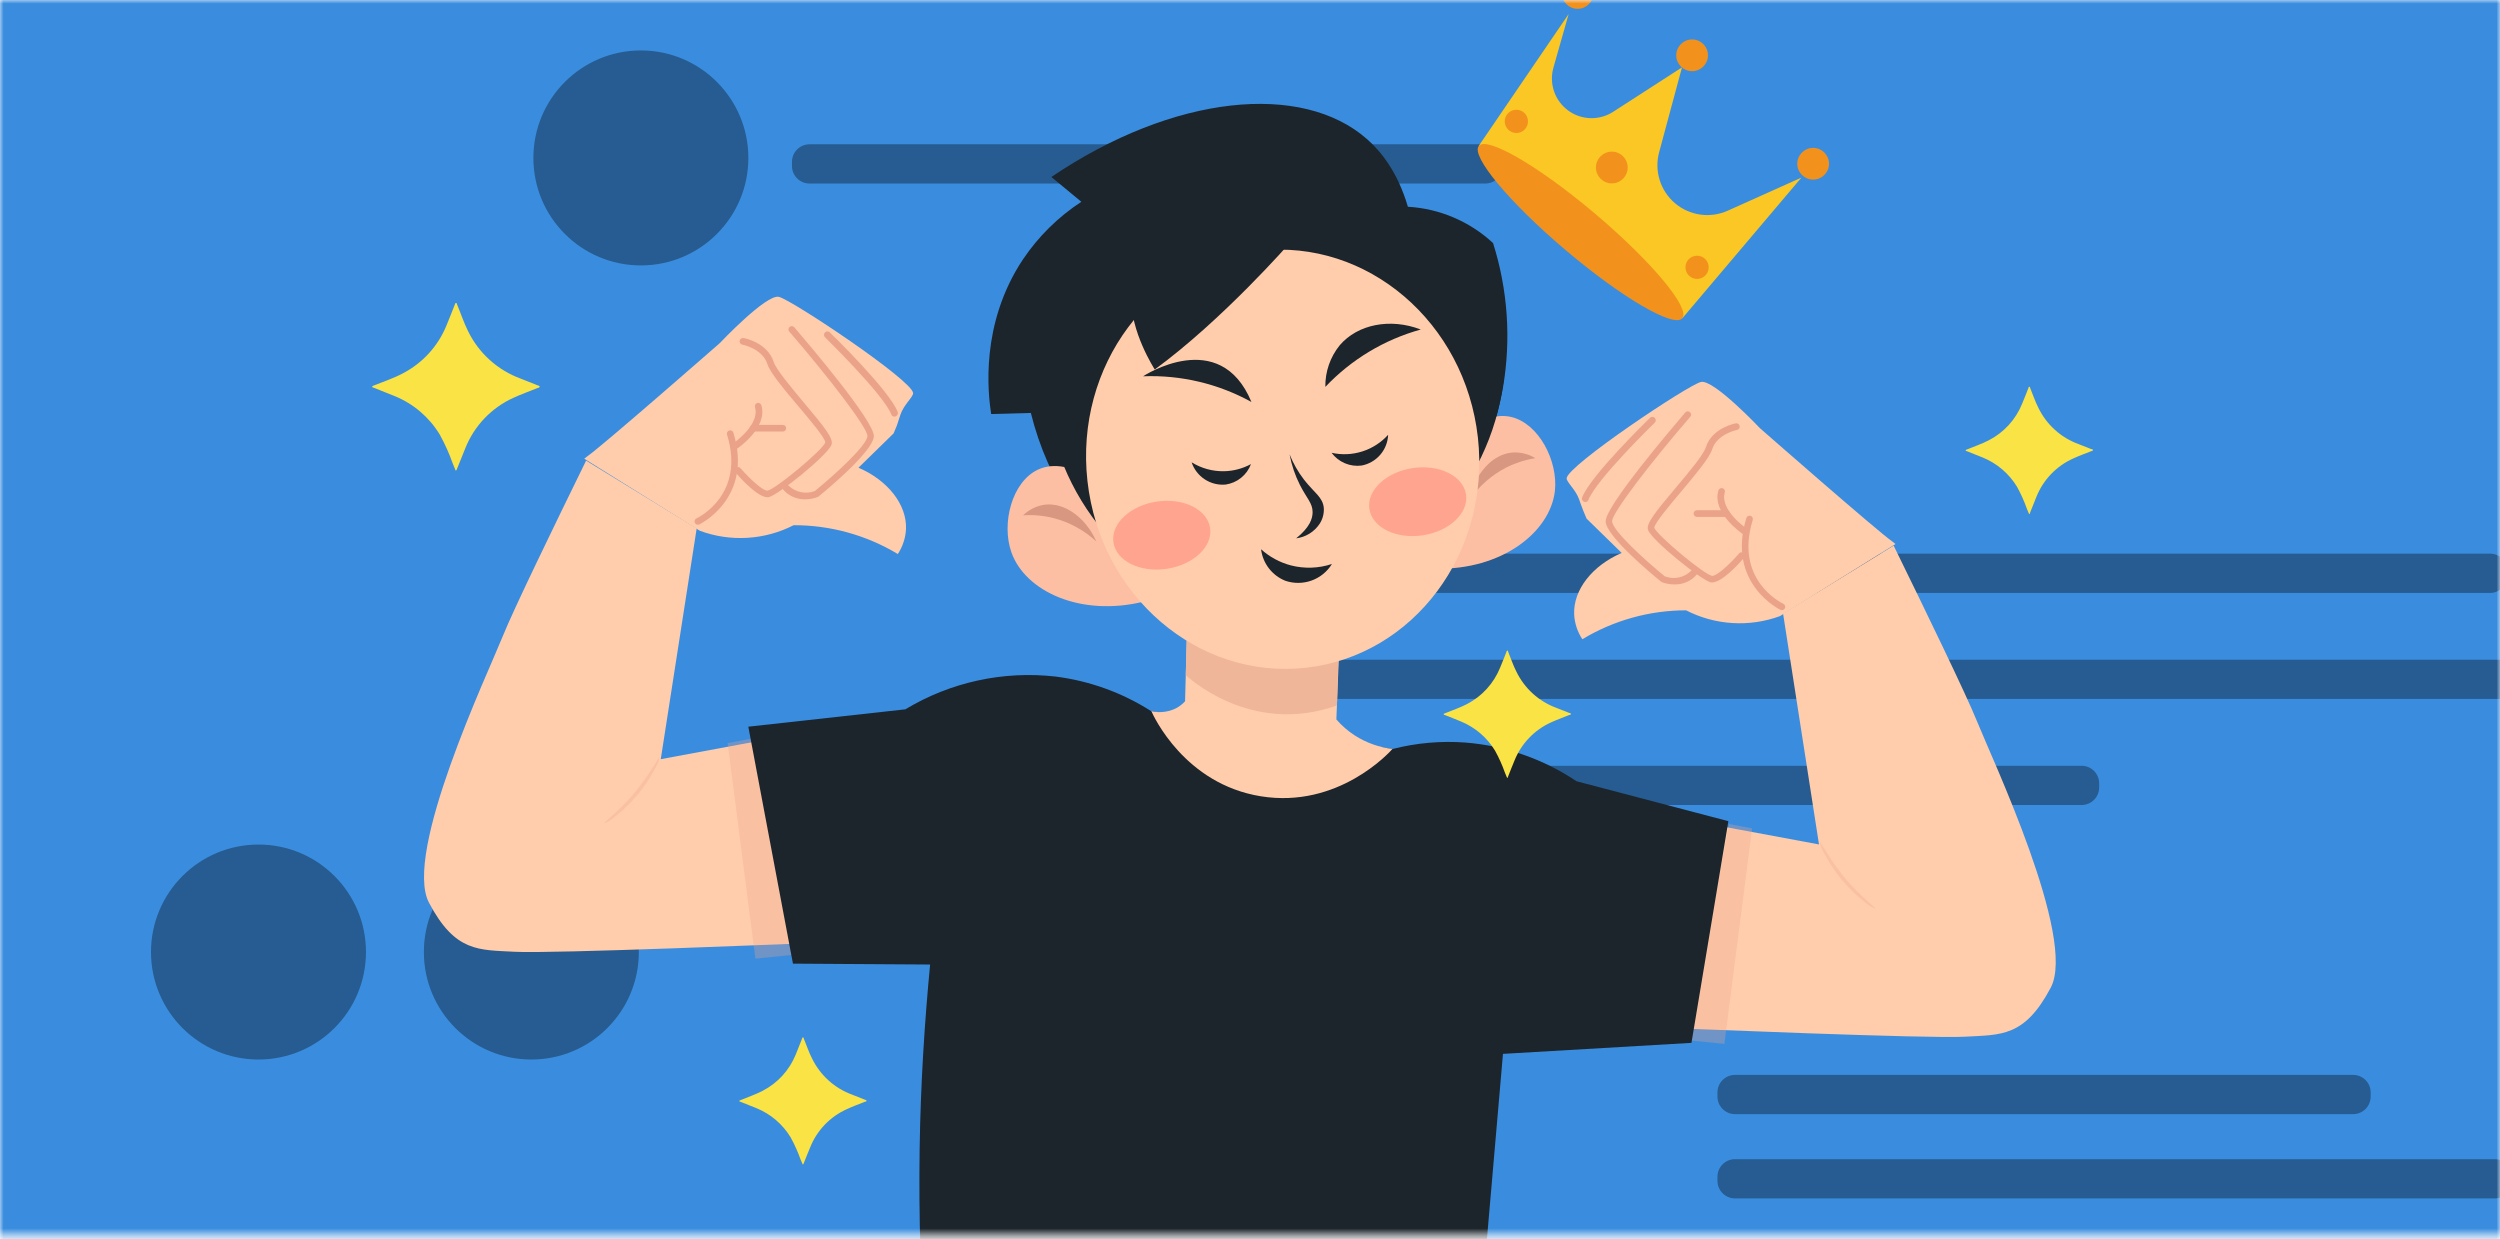 <svg width="347" height="172" viewBox="0 0 347 172" fill="none" xmlns="http://www.w3.org/2000/svg">
<mask id="mask0_32_1295" style="mask-type:luminance" maskUnits="userSpaceOnUse" x="0" y="0" width="347" height="172">
<path d="M347 0H0V171.435H347V0Z" fill="white"/>
</mask>
<g mask="url(#mask0_32_1295)">
<mask id="mask1_32_1295" style="mask-type:luminance" maskUnits="userSpaceOnUse" x="56" y="-47" width="225" height="338">
<path d="M280.905 -46.79H56.56V290.434H280.905V-46.79Z" fill="white"/>
</mask>
<g mask="url(#mask1_32_1295)">
<path d="M280.967 290.434H56.622V142.841C129.998 122.342 207.59 122.342 280.967 142.841V290.434Z" fill="#FAE345"/>
</g>
<path d="M361.21 -17.453H-21.35V173.383H361.21V-17.453Z" fill="#3A8DDE"/>
<g style="mix-blend-mode:multiply" opacity="0.35">
<path d="M35.878 147.062C44.117 147.062 50.797 140.382 50.797 132.142C50.797 123.902 44.117 117.223 35.878 117.223C27.638 117.223 20.958 123.902 20.958 132.142C20.958 140.382 27.638 147.062 35.878 147.062Z" fill="black"/>
</g>
<g style="mix-blend-mode:multiply" opacity="0.35">
<path d="M73.751 147.062C81.991 147.062 88.671 140.382 88.671 132.142C88.671 123.902 81.991 117.223 73.751 117.223C65.511 117.223 58.832 123.902 58.832 132.142C58.832 140.382 65.511 147.062 73.751 147.062Z" fill="black"/>
</g>
<g style="mix-blend-mode:multiply" opacity="0.35">
<path d="M206.155 20.028H112.362C111.016 20.028 109.925 21.119 109.925 22.465V23.037C109.925 24.383 111.016 25.474 112.362 25.474H206.155C207.501 25.474 208.592 24.383 208.592 23.037V22.465C208.592 21.119 207.501 20.028 206.155 20.028Z" fill="black"/>
</g>
<g style="mix-blend-mode:multiply" opacity="0.35">
<path d="M326.614 149.196H240.821C239.475 149.196 238.383 150.287 238.383 151.633V152.205C238.383 153.551 239.475 154.642 240.821 154.642H326.614C327.96 154.642 329.051 153.551 329.051 152.205V151.633C329.051 150.287 327.96 149.196 326.614 149.196Z" fill="black"/>
</g>
<g style="mix-blend-mode:multiply" opacity="0.35">
<path d="M346.27 160.894H240.821C239.475 160.894 238.383 161.985 238.383 163.331V163.902C238.383 165.249 239.475 166.34 240.821 166.34H346.27C347.616 166.34 348.707 165.249 348.707 163.902V163.331C348.707 161.985 347.616 160.894 346.27 160.894Z" fill="black"/>
</g>
<g style="mix-blend-mode:multiply" opacity="0.35">
<path d="M288.926 106.289H161.734C160.388 106.289 159.296 107.381 159.296 108.727V109.298C159.296 110.644 160.388 111.735 161.734 111.735H288.926C290.272 111.735 291.363 110.644 291.363 109.298V108.727C291.363 107.381 290.272 106.289 288.926 106.289Z" fill="black"/>
</g>
<g style="mix-blend-mode:multiply" opacity="0.35">
<path d="M345.657 76.85H161.541C160.302 76.85 159.296 77.855 159.296 79.094V80.051C159.296 81.291 160.302 82.296 161.541 82.296H345.657C346.897 82.296 347.902 81.291 347.902 80.051V79.094C347.902 77.855 346.897 76.85 345.657 76.85Z" fill="black"/>
</g>
<g style="mix-blend-mode:multiply" opacity="0.35">
<path d="M367.689 91.57H183.573C182.333 91.57 181.328 92.575 181.328 93.814V94.771C181.328 96.01 182.333 97.015 183.573 97.015H367.689C368.929 97.015 369.934 96.01 369.934 94.771V93.814C369.934 92.575 368.929 91.57 367.689 91.57Z" fill="black"/>
</g>
<path d="M219.216 69.407C218.741 67.961 217.412 66.922 217.453 66.378C217.563 64.615 234.335 53.407 236.098 53.014C237.86 52.622 244.284 59.438 244.284 59.438C244.284 59.438 260.663 73.799 262.68 75.183C262.824 75.287 262.962 75.397 263.093 75.514L247.058 85.518C244.948 86.291 242.701 86.618 240.458 86.479C238.215 86.341 236.025 85.739 234.025 84.712C228.951 84.716 223.973 86.103 219.629 88.726C218.944 87.69 218.551 86.49 218.493 85.249C218.369 81.875 220.992 78.516 225.089 76.746L220.214 71.982C220.097 71.727 219.939 71.348 219.753 70.873C219.443 70.116 219.264 69.538 219.216 69.407Z" fill="#FFCDAB"/>
<path d="M208.888 109.098L252.477 117.209L247.492 85.173L262.839 75.734C267.224 84.684 272.932 96.444 274.392 100.079C276.519 105.374 288.285 130.201 284.643 137.086C281.001 143.971 277.758 143.613 272.712 143.895C267.665 144.177 234.666 142.807 226.121 142.456C215.236 142.002 203.277 138.91 203.277 138.91L208.888 109.098Z" fill="#FFCDAB"/>
<g opacity="0.3">
<path d="M252.587 116.906C252.719 117.497 252.951 118.061 253.276 118.572C254.623 121.136 256.5 123.385 258.783 125.168C259.228 125.573 259.741 125.894 260.298 126.118C260.395 125.994 258.178 124.404 256.057 121.842C253.937 119.281 252.732 116.837 252.587 116.906Z" fill="#EAA388"/>
</g>
<g opacity="0.3">
<path d="M234.335 144.377L239.974 114.372L243.196 114.971L239.34 144.9L234.335 144.377Z" fill="#EAA388"/>
</g>
<path d="M247.327 84.684C247.432 84.685 247.535 84.649 247.618 84.583C247.7 84.517 247.757 84.425 247.78 84.322C247.802 84.219 247.789 84.111 247.741 84.017C247.694 83.922 247.616 83.847 247.52 83.803C247.238 83.666 240.717 80.485 243.279 72.175C243.297 72.117 243.303 72.056 243.298 71.996C243.292 71.936 243.275 71.876 243.247 71.823C243.219 71.769 243.18 71.722 243.134 71.683C243.087 71.644 243.034 71.615 242.976 71.596C242.918 71.578 242.857 71.572 242.797 71.578C242.736 71.583 242.678 71.6 242.624 71.629C242.57 71.656 242.523 71.695 242.483 71.742C242.445 71.788 242.415 71.841 242.397 71.899C239.595 81.001 247.052 84.609 247.127 84.643C247.191 84.671 247.258 84.684 247.327 84.684Z" fill="#EAA388"/>
<path d="M242.225 74.24C242.302 74.241 242.377 74.222 242.445 74.186C242.512 74.15 242.569 74.097 242.611 74.034C242.645 73.983 242.668 73.926 242.68 73.866C242.691 73.807 242.691 73.746 242.678 73.686C242.667 73.627 242.642 73.57 242.609 73.52C242.574 73.47 242.531 73.426 242.48 73.393C242.446 73.393 238.666 70.811 239.402 68.34C239.42 68.281 239.425 68.22 239.419 68.16C239.413 68.099 239.394 68.041 239.365 67.987C239.336 67.934 239.296 67.887 239.25 67.849C239.202 67.81 239.148 67.782 239.089 67.765C239.031 67.748 238.97 67.742 238.909 67.749C238.849 67.755 238.79 67.773 238.737 67.802C238.684 67.831 238.637 67.871 238.598 67.918C238.56 67.965 238.531 68.02 238.514 68.078C237.578 71.204 241.791 74.047 241.957 74.164C242.035 74.219 242.13 74.246 242.225 74.24Z" fill="#EAA388"/>
<path d="M235.533 71.748H239.664C239.787 71.746 239.904 71.696 239.991 71.609C240.077 71.52 240.125 71.403 240.125 71.28C240.125 71.158 240.077 71.04 239.99 70.954C239.904 70.867 239.787 70.818 239.664 70.818H235.533C235.411 70.818 235.294 70.867 235.207 70.954C235.121 71.04 235.072 71.158 235.072 71.28C235.072 71.403 235.12 71.52 235.207 71.609C235.293 71.696 235.411 71.746 235.533 71.748Z" fill="#EAA388"/>
<path d="M237.475 80.836C236.229 80.609 229.261 75.004 228.745 73.545C228.455 72.725 229.647 71.19 232.648 67.637C234.432 65.524 236.449 63.128 236.779 62.054C237.64 59.389 240.828 58.776 240.965 58.749C241.081 58.739 241.197 58.772 241.289 58.842C241.381 58.913 241.445 59.015 241.466 59.129C241.487 59.243 241.466 59.361 241.405 59.46C241.345 59.559 241.249 59.632 241.137 59.664C241.137 59.664 238.349 60.208 237.661 62.336C237.261 63.582 235.354 65.84 233.344 68.236C231.774 70.095 229.633 72.636 229.612 73.256C230.06 74.35 236.497 79.721 237.626 79.927C238.184 80.03 240.001 78.419 241.351 76.85C241.388 76.796 241.436 76.752 241.492 76.719C241.548 76.685 241.61 76.664 241.674 76.657C241.739 76.649 241.804 76.655 241.866 76.674C241.927 76.693 241.984 76.726 242.033 76.768C242.082 76.811 242.121 76.864 242.148 76.922C242.175 76.982 242.189 77.046 242.189 77.11C242.19 77.175 242.177 77.239 242.152 77.298C242.125 77.358 242.088 77.411 242.039 77.455C241.351 78.275 238.996 80.85 237.619 80.85C237.571 80.85 237.522 80.846 237.475 80.836Z" fill="#EAA388"/>
<path d="M230.7 80.822C230.659 80.803 230.619 80.78 230.583 80.753C229.309 79.721 222.954 74.467 222.865 72.388C222.775 70.309 232.042 59.452 233.881 57.29C233.918 57.237 233.966 57.192 234.022 57.159C234.078 57.126 234.14 57.105 234.204 57.097C234.268 57.089 234.333 57.095 234.395 57.115C234.457 57.134 234.514 57.166 234.563 57.209C234.612 57.252 234.65 57.304 234.677 57.363C234.705 57.422 234.719 57.486 234.719 57.551C234.72 57.616 234.707 57.68 234.681 57.739C234.655 57.799 234.617 57.852 234.569 57.896C229.22 64.092 223.712 71.225 223.76 72.354C223.808 73.634 228.249 77.696 231.072 79.996C231.702 80.238 232.388 80.288 233.047 80.143C233.705 79.997 234.307 79.661 234.776 79.177C234.859 79.086 234.975 79.031 235.098 79.025C235.221 79.02 235.342 79.063 235.433 79.146C235.525 79.229 235.579 79.345 235.585 79.469C235.591 79.592 235.548 79.712 235.464 79.803C235.088 80.227 234.624 80.564 234.104 80.79C233.585 81.018 233.022 81.13 232.456 81.118C231.857 81.124 231.263 81.025 230.7 80.822Z" fill="#EAA388"/>
<path d="M220.035 69.689C220.129 69.689 220.22 69.661 220.297 69.608C220.375 69.555 220.434 69.481 220.469 69.393C221.564 66.564 229.591 58.749 229.674 58.674C229.719 58.631 229.756 58.58 229.781 58.524C229.807 58.467 229.821 58.406 229.823 58.344C229.825 58.282 229.815 58.22 229.792 58.162C229.77 58.104 229.737 58.051 229.695 58.006C229.653 57.961 229.602 57.924 229.545 57.899C229.488 57.873 229.428 57.859 229.366 57.857C229.304 57.855 229.242 57.865 229.184 57.888C229.125 57.909 229.072 57.943 229.027 57.985C228.696 58.316 220.765 66.02 219.601 69.042C219.559 69.158 219.564 69.284 219.613 69.397C219.663 69.509 219.756 69.596 219.87 69.641C219.922 69.668 219.978 69.684 220.035 69.689Z" fill="#EAA388"/>
<path d="M124.975 57.572C125.45 56.133 126.779 55.093 126.738 54.55C126.614 52.787 109.856 41.578 108.093 41.2C106.331 40.821 99.907 47.623 99.907 47.623C99.907 47.623 83.528 61.965 81.511 63.342C81.367 63.444 81.23 63.555 81.097 63.672L97.132 73.669C99.239 74.449 101.484 74.783 103.727 74.65C105.969 74.517 108.159 73.921 110.159 72.897C115.253 72.886 120.253 74.27 124.617 76.898C125.301 75.859 125.694 74.657 125.753 73.414C125.877 70.047 123.254 66.688 119.157 64.918L124.032 60.154C124.149 59.899 124.307 59.52 124.493 59.045C124.748 58.288 124.927 57.73 124.975 57.572Z" fill="#FFCDAB"/>
<path d="M135.302 97.27L91.714 105.374L96.699 73.345L81.352 63.934C76.966 72.884 71.259 84.636 69.799 88.272C67.672 93.573 55.906 118.421 59.548 125.306C63.19 132.19 66.433 131.832 71.479 132.108C76.526 132.383 109.525 131.027 118.069 130.676C128.955 130.221 140.914 127.13 140.914 127.13L135.302 97.27Z" fill="#FFCDAB"/>
<g opacity="0.3">
<path d="M91.569 105.078C91.443 105.67 91.21 106.235 90.881 106.744C90.208 108.021 89.403 109.223 88.478 110.331C87.551 111.443 86.508 112.451 85.366 113.34C84.92 113.742 84.407 114.063 83.851 114.29C83.755 114.166 85.972 112.568 88.093 110.014C90.213 107.46 91.459 105.009 91.569 105.078Z" fill="#EAA388"/>
</g>
<g opacity="0.3">
<path d="M109.856 132.548L104.217 102.537L100.995 103.136L104.85 133.065L109.856 132.548Z" fill="#EAA388"/>
</g>
<path d="M96.864 72.836C96.759 72.836 96.656 72.8 96.574 72.734C96.492 72.668 96.434 72.576 96.412 72.473C96.389 72.37 96.403 72.262 96.45 72.168C96.497 72.073 96.576 71.998 96.671 71.955C96.953 71.817 103.473 68.636 100.912 60.326C100.894 60.268 100.888 60.207 100.894 60.147C100.899 60.087 100.916 60.028 100.944 59.974C100.972 59.92 101.011 59.873 101.058 59.834C101.104 59.795 101.157 59.766 101.215 59.748C101.274 59.73 101.334 59.723 101.395 59.728C101.455 59.734 101.514 59.751 101.568 59.779C101.621 59.807 101.669 59.846 101.707 59.892C101.747 59.939 101.776 59.993 101.794 60.051C104.596 69.153 97.139 72.754 97.064 72.795C97.001 72.822 96.933 72.836 96.864 72.836Z" fill="#EAA388"/>
<path d="M101.966 62.412C101.889 62.413 101.814 62.394 101.747 62.358C101.679 62.322 101.622 62.27 101.58 62.205C101.547 62.155 101.524 62.098 101.512 62.038C101.5 61.979 101.501 61.918 101.513 61.858C101.525 61.799 101.548 61.742 101.583 61.692C101.617 61.642 101.661 61.599 101.711 61.565C101.745 61.565 105.525 58.983 104.788 56.512C104.754 56.394 104.767 56.267 104.826 56.159C104.883 56.051 104.981 55.97 105.098 55.933C105.216 55.899 105.343 55.912 105.451 55.97C105.559 56.028 105.64 56.126 105.677 56.243C106.613 59.376 102.399 62.219 102.234 62.336C102.156 62.391 102.061 62.417 101.966 62.412Z" fill="#EAA388"/>
<path d="M108.658 59.899H104.527C104.405 59.899 104.287 59.85 104.201 59.764C104.114 59.677 104.066 59.56 104.066 59.438C104.066 59.315 104.114 59.198 104.201 59.111C104.287 59.025 104.405 58.976 104.527 58.976H108.658C108.718 58.976 108.779 58.988 108.835 59.011C108.891 59.035 108.941 59.069 108.984 59.111C109.027 59.154 109.061 59.205 109.084 59.261C109.107 59.317 109.119 59.377 109.119 59.438C109.119 59.498 109.107 59.558 109.084 59.614C109.061 59.67 109.027 59.721 108.984 59.764C108.941 59.807 108.891 59.841 108.835 59.864C108.779 59.887 108.718 59.899 108.658 59.899Z" fill="#EAA388"/>
<path d="M106.544 69.021C105.167 69.021 102.833 66.446 102.124 65.627C102.076 65.583 102.039 65.53 102.012 65.471C101.986 65.411 101.973 65.347 101.974 65.282C101.975 65.217 101.989 65.153 102.016 65.094C102.043 65.036 102.082 64.983 102.131 64.94C102.179 64.897 102.236 64.865 102.298 64.846C102.36 64.827 102.426 64.821 102.49 64.828C102.554 64.836 102.616 64.857 102.672 64.89C102.728 64.924 102.775 64.968 102.812 65.021C104.189 66.591 105.98 68.195 106.537 68.099C107.666 67.892 114.111 62.522 114.551 61.427C114.551 60.801 112.389 58.26 110.82 56.401C108.809 54.012 106.902 51.754 106.503 50.508C105.814 48.38 103.06 47.836 103.026 47.83C102.967 47.819 102.91 47.796 102.859 47.763C102.808 47.73 102.765 47.688 102.731 47.638C102.697 47.588 102.673 47.531 102.661 47.472C102.649 47.413 102.649 47.352 102.661 47.292C102.684 47.173 102.754 47.067 102.854 46.998C102.954 46.928 103.078 46.901 103.198 46.921C103.329 46.921 106.523 47.561 107.384 50.225C107.728 51.3 109.746 53.668 111.515 55.809C114.517 59.362 115.708 60.89 115.419 61.709C114.902 63.176 107.935 68.78 106.689 69.008L106.544 69.021Z" fill="#EAA388"/>
<path d="M111.742 69.311C111.176 69.319 110.614 69.207 110.095 68.98C109.576 68.753 109.112 68.417 108.734 67.995C108.651 67.904 108.608 67.783 108.613 67.66C108.619 67.537 108.674 67.421 108.765 67.338C108.856 67.255 108.977 67.211 109.1 67.217C109.223 67.223 109.339 67.278 109.422 67.369C109.891 67.84 110.486 68.166 111.136 68.307C111.786 68.447 112.463 68.396 113.085 68.161C115.908 65.868 120.348 61.806 120.397 60.525C120.445 59.403 114.937 52.263 109.587 46.067C109.54 46.023 109.502 45.97 109.476 45.91C109.45 45.851 109.436 45.787 109.437 45.722C109.438 45.657 109.452 45.593 109.479 45.534C109.506 45.475 109.545 45.423 109.594 45.38C109.642 45.337 109.699 45.305 109.761 45.286C109.823 45.267 109.889 45.261 109.953 45.268C110.018 45.276 110.08 45.297 110.135 45.33C110.191 45.363 110.239 45.408 110.276 45.461C112.135 47.623 121.395 58.501 121.292 60.56C121.188 62.618 114.882 67.892 113.601 68.925C113.566 68.952 113.527 68.973 113.484 68.987C112.929 69.201 112.338 69.311 111.742 69.311Z" fill="#EAA388"/>
<path d="M124.156 57.834C124.062 57.833 123.971 57.805 123.893 57.752C123.816 57.699 123.756 57.624 123.722 57.538C122.627 54.735 114.599 46.921 114.517 46.818C114.469 46.774 114.432 46.721 114.406 46.661C114.38 46.602 114.366 46.538 114.366 46.473C114.366 46.409 114.38 46.345 114.406 46.285C114.432 46.226 114.469 46.173 114.517 46.129C114.56 46.086 114.611 46.052 114.667 46.029C114.723 46.005 114.783 45.993 114.844 45.993C114.905 45.993 114.965 46.005 115.022 46.029C115.077 46.052 115.128 46.086 115.171 46.129C115.508 46.46 123.433 54.164 124.603 57.179C124.626 57.236 124.636 57.297 124.635 57.358C124.633 57.419 124.62 57.479 124.594 57.535C124.57 57.591 124.534 57.641 124.489 57.683C124.445 57.724 124.393 57.757 124.335 57.778C124.281 57.812 124.22 57.831 124.156 57.834Z" fill="#EAA388"/>
<path d="M127.75 173.383C127.612 168.871 127.578 164.207 127.646 159.393C127.784 150.374 128.335 141.85 129.099 133.877L110.062 133.753L103.866 100.864L125.664 98.454C131.915 94.684 139.236 93.084 146.49 93.903C151.233 94.499 155.782 96.146 159.806 98.723L193.28 103.962C196.588 103.114 200.011 102.812 203.415 103.067C208.927 103.507 214.233 105.356 218.823 108.438L239.898 113.98L234.776 144.749L208.613 146.277L206.265 173.383H127.75Z" fill="#1C252C"/>
<path d="M164.818 85.056L164.488 97.339C164.124 97.738 163.693 98.068 163.214 98.317C162.158 98.84 160.952 98.976 159.806 98.702C160.088 99.349 164.398 108.809 175.001 110.524C185.734 112.259 192.847 104.444 193.28 103.949C191.417 103.734 189.627 103.096 188.048 102.083C187.093 101.467 186.23 100.718 185.487 99.859C185.643 95.962 185.799 92.06 185.955 88.154L164.818 85.056Z" fill="#FFCDAB"/>
<path d="M164.584 93.704C164.584 93.704 173.452 102.255 185.569 97.917L185.824 89.07L164.715 88.726L164.584 93.704Z" fill="#EFB69A"/>
<path d="M143.082 57.317L137.574 57.468C137.134 54.646 136.005 44.979 141.988 36.001C144.127 32.821 146.883 30.103 150.091 28.008L145.926 24.565C162.897 13.102 180.729 11.346 189.762 19.326C191.614 20.965 193.969 23.78 195.415 28.696C199.821 28.954 203.999 30.736 207.236 33.736C209.288 40.216 209.759 47.092 208.613 53.792C206.444 65.785 197.487 84.085 180.385 86.309C164.791 88.334 147.819 76.464 143.082 57.317Z" fill="#1C252C"/>
<path d="M198.361 68.03C199.883 62.852 204.888 56.8 209.694 57.861C213.584 58.728 216.297 64.016 215.815 68.188C215.126 73.91 208.413 79.135 199.291 78.929C197.717 75.516 197.388 71.66 198.361 68.03Z" fill="#FCBFA4"/>
<path d="M213.102 63.596C212.138 63.001 211.01 62.726 209.88 62.811C207.167 63.059 204.709 65.682 203.973 69.386C205.267 67.492 207.013 65.952 209.054 64.904C210.326 64.257 211.692 63.816 213.102 63.596Z" fill="#D89780"/>
<path d="M157.355 72.608C154.725 67.892 148.508 63.093 144.053 65.193C140.452 66.887 138.972 72.643 140.377 76.643C142.277 82.075 150.016 85.69 158.849 83.48C159.642 79.793 159.113 75.945 157.355 72.608Z" fill="#FCBFA4"/>
<path d="M142.001 71.534C142.81 70.741 143.849 70.223 144.969 70.054C147.668 69.696 150.642 71.72 152.184 75.17C150.502 73.607 148.458 72.488 146.236 71.913C144.853 71.562 143.424 71.434 142.001 71.534Z" fill="#D89780"/>
<path d="M155.159 75.92C149.974 70.746 146.581 64.049 145.478 56.807L154.236 57.413L155.159 75.92Z" fill="#1C252C"/>
<path d="M201.219 70.323C205.849 64.658 208.549 57.663 208.923 50.356L200.269 51.836L201.219 70.323Z" fill="#1C252C"/>
<path d="M181.265 92.683C196.23 91.013 206.915 76.703 205.131 60.721C203.347 44.74 189.769 33.139 174.805 34.81C159.84 36.48 149.155 50.79 150.939 66.771C152.723 82.753 166.3 94.354 181.265 92.683Z" fill="#FFCDAB"/>
<path d="M158.656 52.229C158.656 52.229 169.307 45.206 173.7 55.795C169.104 53.258 163.902 52.025 158.656 52.229Z" fill="#1C252C"/>
<path d="M183.958 53.702C183.924 51.597 184.634 49.547 185.962 47.912C188.44 45.021 192.95 44.105 197.205 45.737C192.146 47.135 187.565 49.889 183.958 53.702Z" fill="#1C252C"/>
<path d="M184.874 78.281C184.221 79.344 183.226 80.154 182.053 80.578C180.88 81.002 179.598 81.016 178.416 80.615C177.511 80.257 176.72 79.661 176.125 78.89C175.53 78.12 175.154 77.203 175.035 76.237C176.215 77.301 177.631 78.069 179.166 78.474C181.048 78.96 183.029 78.893 184.874 78.281Z" fill="#1C252C"/>
<path d="M192.674 60.347C192.633 61.367 192.248 62.344 191.582 63.119C190.916 63.894 190.008 64.421 189.005 64.615C188.213 64.722 187.407 64.614 186.67 64.302C185.934 63.991 185.295 63.488 184.819 62.846C186.232 63.164 187.705 63.099 189.085 62.66C190.466 62.221 191.705 61.423 192.674 60.347Z" fill="#1C252C"/>
<path d="M165.396 64.168C165.719 65.138 166.36 65.97 167.215 66.531C168.069 67.092 169.088 67.348 170.106 67.259C170.896 67.146 171.641 66.822 172.262 66.322C172.884 65.822 173.359 65.163 173.638 64.415C172.493 65.037 171.216 65.377 169.913 65.407C168.32 65.438 166.751 65.008 165.396 64.168Z" fill="#1C252C"/>
<path d="M179.903 74.722C181.803 73.201 182.196 71.968 182.189 71.073C182.189 69.841 181.376 69.173 180.44 67.334C179.756 65.988 179.269 64.551 178.994 63.066C179.496 64.32 180.168 65.499 180.991 66.57C182.416 68.401 183.621 69.014 183.745 70.522C183.79 71.287 183.59 72.047 183.173 72.691C182.808 73.246 182.326 73.715 181.762 74.065C181.197 74.416 180.563 74.64 179.903 74.722Z" fill="#1C252C"/>
<path opacity="0.6" d="M161.951 78.949C165.655 78.396 168.346 75.859 167.961 73.282C167.576 70.706 164.261 69.067 160.557 69.62C156.853 70.174 154.162 72.711 154.546 75.287C154.932 77.864 158.247 79.503 161.951 78.949Z" fill="#FF897B"/>
<path opacity="0.6" d="M197.473 74.301C201.177 73.748 203.869 71.211 203.483 68.635C203.098 66.058 199.783 64.419 196.079 64.972C192.375 65.526 189.684 68.063 190.069 70.639C190.454 73.216 193.769 74.855 197.473 74.301Z" fill="#FF897B"/>
<path d="M178.967 33.785C178.967 33.785 169.706 44.387 160.281 51.286C160.281 51.286 156.79 45.902 157.052 41.151C157.052 41.151 168.329 29.936 178.967 33.785Z" fill="#1C252C"/>
<path d="M205.253 20.242L217.729 1.948L215.601 9.439C215.308 10.511 215.345 11.647 215.709 12.697C216.073 13.748 216.746 14.663 217.64 15.324C218.534 15.985 219.606 16.36 220.717 16.399C221.828 16.439 222.925 16.142 223.863 15.546L233.461 9.35L230.287 21.137C229.947 22.402 229.973 23.738 230.362 24.99C230.752 26.241 231.488 27.356 232.486 28.205C233.484 29.054 234.703 29.602 236.001 29.785C237.298 29.968 238.621 29.779 239.816 29.24L250.04 24.648L233.516 44.167L205.253 20.242Z" fill="#FAC724"/>
<path d="M233.504 44.178C234.664 42.808 229.282 36.343 221.484 29.736C213.685 23.129 206.422 18.883 205.262 20.253C204.102 21.622 209.484 28.088 217.283 34.695C225.081 41.302 232.344 45.547 233.504 44.178Z" fill="#F2911C"/>
<path d="M218.975 1.225C220.191 1.225 221.178 0.239 221.178 -0.978C221.178 -2.195 220.191 -3.181 218.975 -3.181C217.758 -3.181 216.772 -2.195 216.772 -0.978C216.772 0.239 217.758 1.225 218.975 1.225Z" fill="#F2911C"/>
<path d="M234.865 9.88C236.082 9.88 237.068 8.894 237.068 7.677C237.068 6.46 236.082 5.474 234.865 5.474C233.649 5.474 232.662 6.46 232.662 7.677C232.662 8.894 233.649 9.88 234.865 9.88Z" fill="#F2911C"/>
<path d="M223.719 25.454C224.936 25.454 225.922 24.467 225.922 23.251C225.922 22.034 224.936 21.047 223.719 21.047C222.502 21.047 221.515 22.034 221.515 23.251C221.515 24.467 222.502 25.454 223.719 25.454Z" fill="#F2911C"/>
<path d="M210.472 18.458C211.362 18.458 212.083 17.737 212.083 16.847C212.083 15.957 211.362 15.236 210.472 15.236C209.582 15.236 208.861 15.957 208.861 16.847C208.861 17.737 209.582 18.458 210.472 18.458Z" fill="#F2911C"/>
<path d="M235.554 38.714C236.443 38.714 237.165 37.992 237.165 37.103C237.165 36.213 236.443 35.492 235.554 35.492C234.664 35.492 233.943 36.213 233.943 37.103C233.943 37.992 234.664 38.714 235.554 38.714Z" fill="#F2911C"/>
<path d="M251.664 24.93C252.881 24.93 253.868 23.944 253.868 22.727C253.868 21.51 252.881 20.524 251.664 20.524C250.448 20.524 249.461 21.51 249.461 22.727C249.461 23.944 250.448 24.93 251.664 24.93Z" fill="#F2911C"/>
<path d="M63.245 65.317L62.852 64.361C62.36 62.969 61.754 61.619 61.042 60.326C59.588 57.92 57.399 56.047 54.797 54.983C53.833 54.584 52.856 54.212 51.885 53.82C51.802 53.82 51.664 53.772 51.658 53.675C51.651 53.579 51.809 53.544 51.899 53.503C53.276 52.945 54.653 52.498 55.926 51.816C58.659 50.392 60.798 48.045 61.964 45.193C62.371 44.229 62.742 43.251 63.128 42.281C63.169 42.191 63.176 42.047 63.3 42.053C63.424 42.06 63.41 42.191 63.445 42.274C63.954 43.492 64.367 44.752 64.952 45.937C66.445 49.014 69.078 51.389 72.292 52.56C73.063 52.856 73.82 53.159 74.584 53.475C74.701 53.524 74.915 53.524 74.901 53.675C74.887 53.827 74.688 53.82 74.564 53.875C73.476 54.315 72.374 54.708 71.307 55.197C68.236 56.575 65.823 59.097 64.581 62.226C64.195 63.163 63.83 64.113 63.445 65.049C63.41 65.138 63.403 65.262 63.245 65.317Z" fill="#FAE345"/>
<path d="M281.641 71.362C281.538 71.121 281.442 70.873 281.338 70.632C280.965 69.572 280.505 68.545 279.962 67.561C278.853 65.736 277.188 64.315 275.211 63.506C274.481 63.203 273.738 62.921 273.001 62.625C272.939 62.625 272.836 62.584 272.829 62.515C272.822 62.446 272.939 62.412 273.015 62.384C274.034 61.957 275.08 61.62 276.072 61.097C278.149 60.02 279.775 58.238 280.657 56.071C280.967 55.341 281.249 54.597 281.545 53.861C281.545 53.792 281.579 53.681 281.676 53.681C281.772 53.681 281.758 53.792 281.786 53.854C282.172 54.776 282.475 55.733 282.929 56.608C284.063 58.947 286.063 60.752 288.506 61.641C289.091 61.861 289.669 62.095 290.248 62.329C290.337 62.329 290.495 62.329 290.489 62.48C290.482 62.632 290.323 62.591 290.234 62.632C289.408 62.962 288.568 63.265 287.762 63.637C285.426 64.683 283.591 66.6 282.647 68.98C282.357 69.668 282.075 70.405 281.786 71.121C281.765 71.225 281.758 71.314 281.641 71.362Z" fill="#FAE345"/>
<path d="M209.191 107.983L208.888 107.26C208.515 106.201 208.054 105.173 207.511 104.19C206.404 102.364 204.738 100.943 202.761 100.134C202.031 99.825 201.288 99.542 200.551 99.246C200.489 99.246 200.386 99.212 200.379 99.136C200.372 99.06 200.489 99.033 200.558 99.005C201.584 98.585 202.623 98.241 203.622 97.725C205.698 96.644 207.324 94.86 208.207 92.692C208.517 91.962 208.799 91.218 209.095 90.482C209.095 90.413 209.129 90.303 209.226 90.303C209.322 90.303 209.308 90.413 209.336 90.475C209.722 91.404 210.024 92.361 210.479 93.229C211.613 95.568 213.613 97.374 216.056 98.262C216.641 98.482 217.219 98.723 217.798 98.95C217.887 98.95 218.045 98.991 218.039 99.109C218.032 99.225 217.873 99.212 217.777 99.253C216.958 99.59 216.118 99.886 215.305 100.258C212.973 101.307 211.14 103.224 210.197 105.601C209.901 106.289 209.625 107.033 209.336 107.742C209.302 107.845 209.302 107.942 209.191 107.983Z" fill="#FAE345"/>
<path d="M111.419 161.63L111.123 160.942C110.746 159.884 110.285 158.856 109.746 157.871C108.64 156.046 106.977 154.624 105.002 153.816C104.265 153.513 103.529 153.231 102.792 152.935C102.723 152.935 102.62 152.893 102.62 152.818C102.62 152.742 102.73 152.721 102.799 152.694C103.818 152.267 104.864 151.923 105.856 151.406C107.937 150.329 109.566 148.544 110.448 146.373C110.751 145.644 111.033 144.9 111.329 144.163C111.329 144.094 111.364 143.984 111.46 143.991C111.556 143.998 111.543 144.094 111.57 144.163C111.956 145.086 112.259 146.043 112.713 146.917C113.849 149.253 115.849 151.056 118.29 151.943L120.032 152.632C120.121 152.673 120.28 152.673 120.273 152.79C120.266 152.907 120.107 152.9 120.018 152.935C119.192 153.272 118.352 153.568 117.546 153.947C115.21 154.991 113.377 156.909 112.438 159.29C112.142 159.978 111.859 160.715 111.57 161.431C111.536 161.5 111.536 161.589 111.419 161.63Z" fill="#FAE345"/>
<g style="mix-blend-mode:multiply" opacity="0.35">
<path d="M88.953 36.841C97.193 36.841 103.873 30.161 103.873 21.922C103.873 13.682 97.193 7.002 88.953 7.002C80.713 7.002 74.034 13.682 74.034 21.922C74.034 30.161 80.713 36.841 88.953 36.841Z" fill="black"/>
</g>
</g>
</svg>
